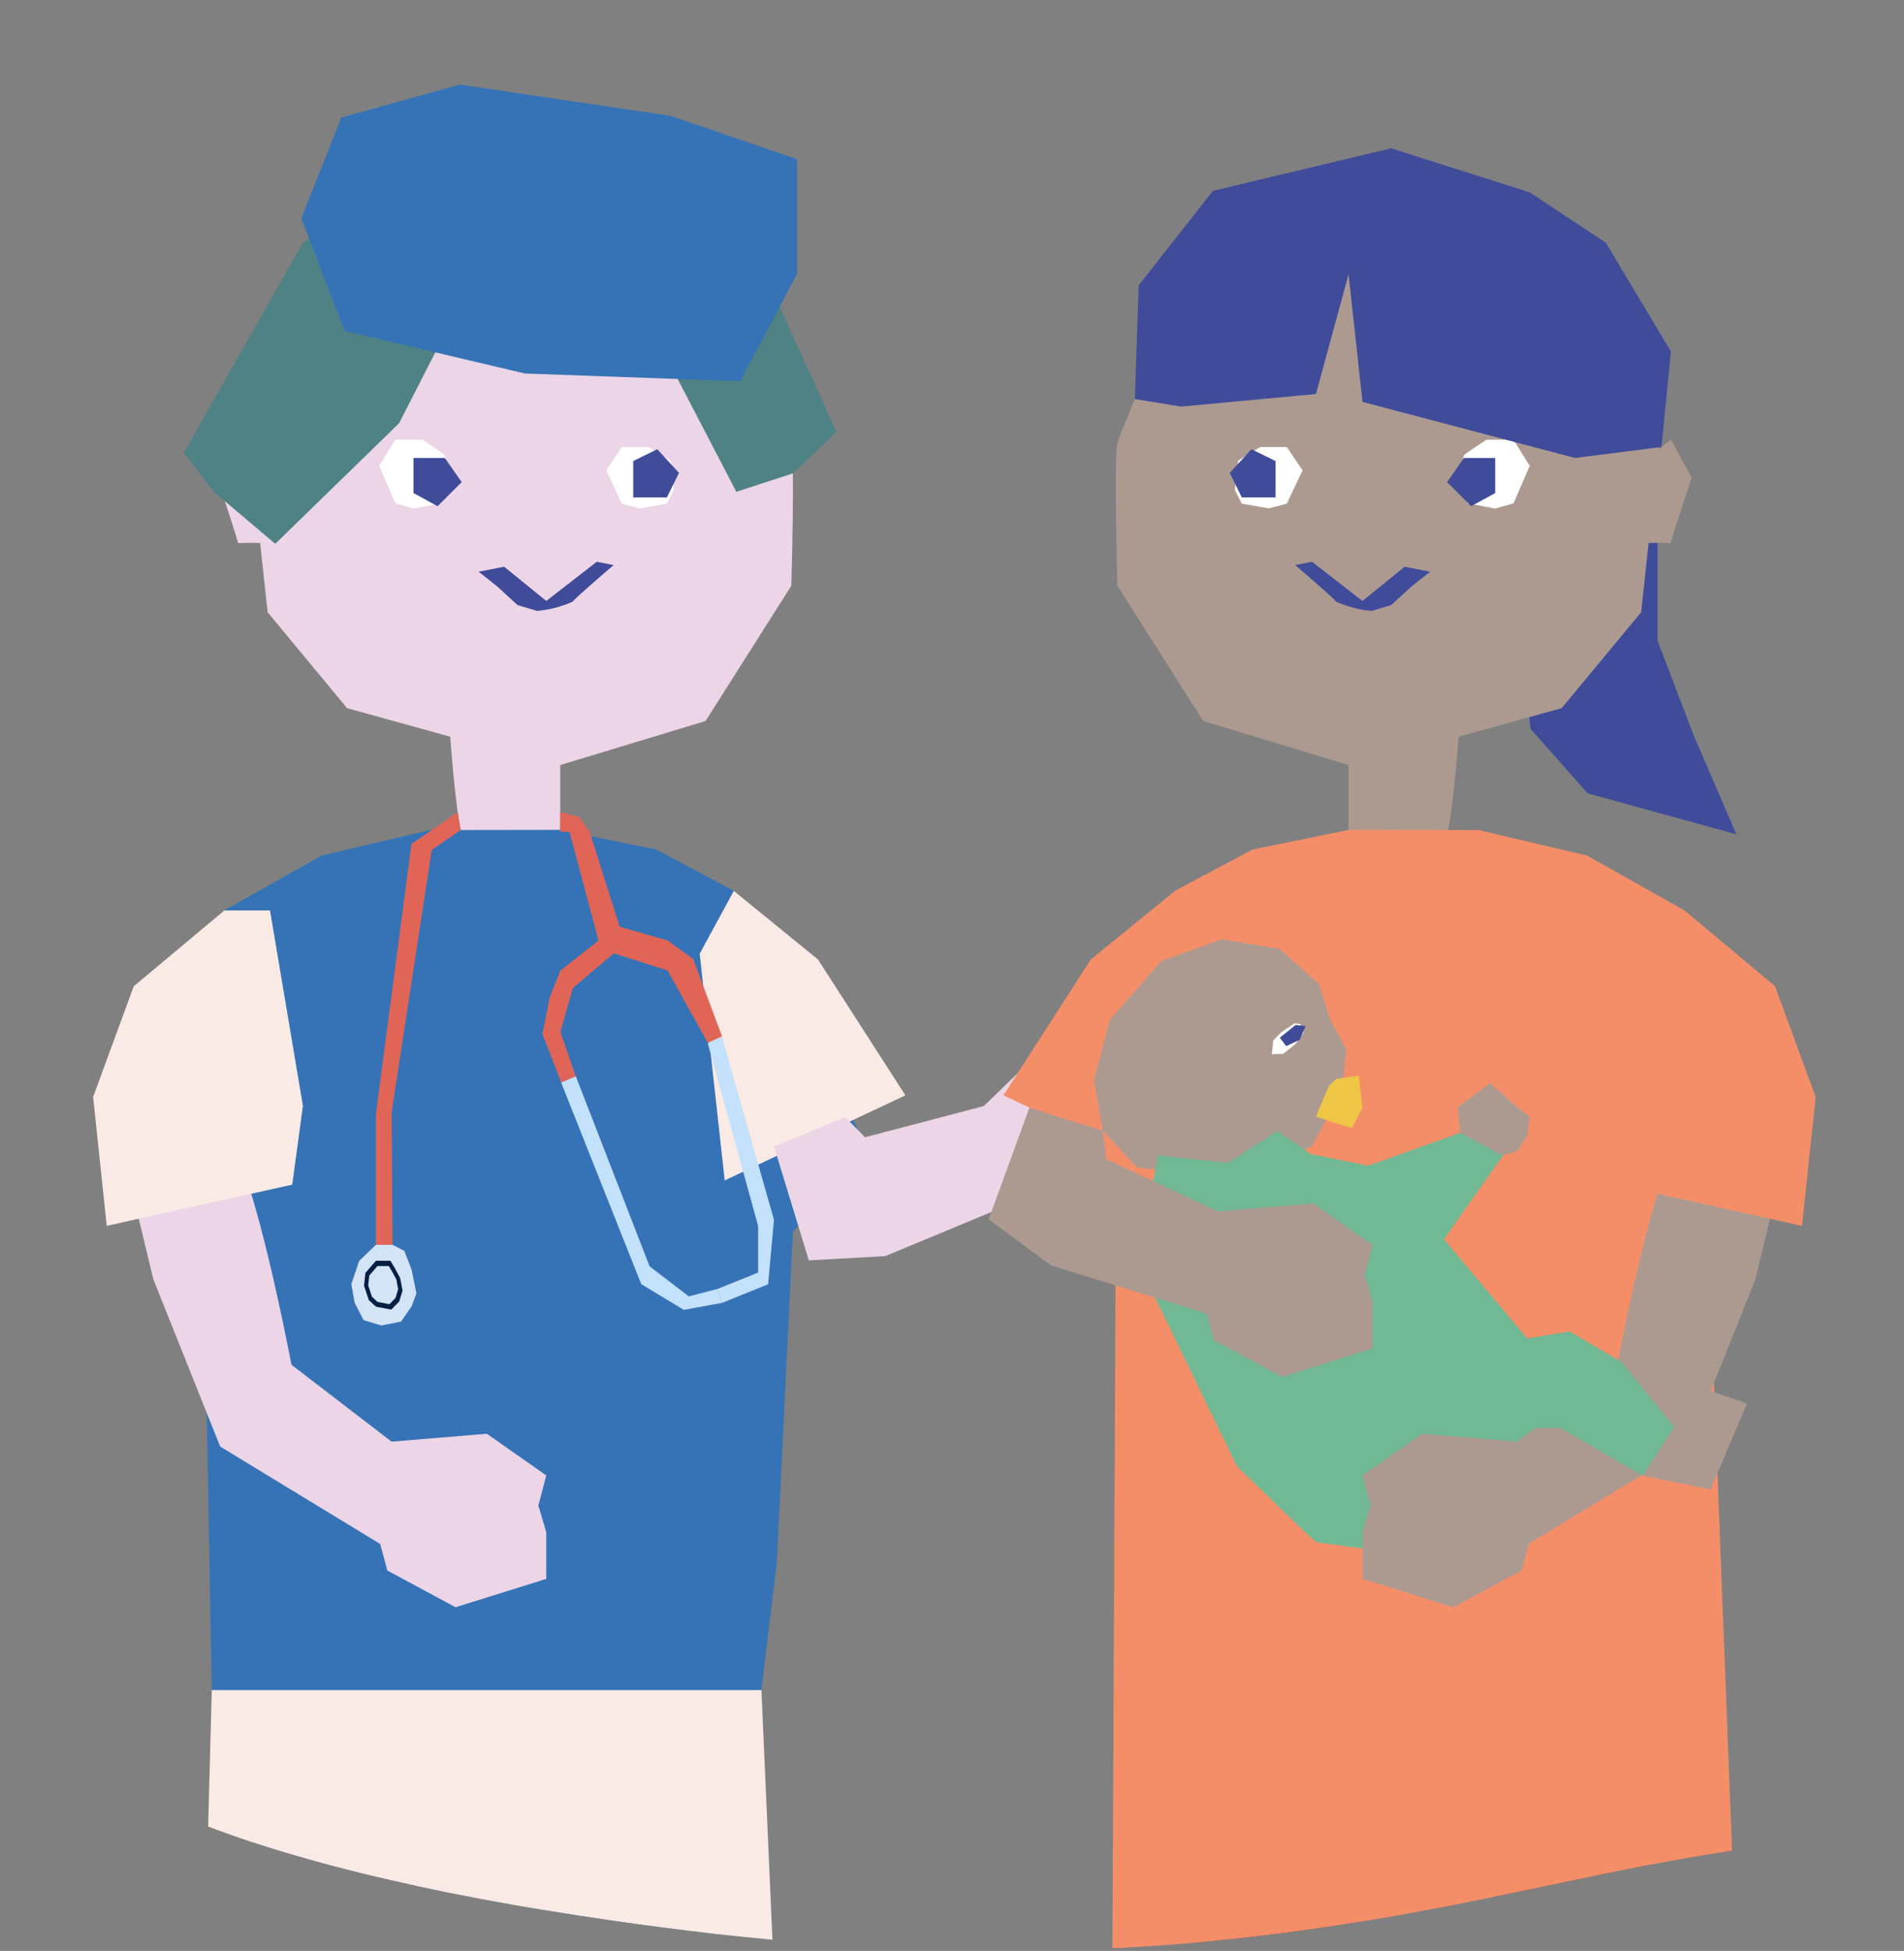 <svg xmlns="http://www.w3.org/2000/svg" width="72.264" height="74.024"><rect width="100%" height="100%" fill="#808080" stroke="none"/><defs><clipPath id="a"><path fill="none" d="m15.1 6.528 65.793-1.091 2.075 37.543s5.592 31.094-4.975 32.664-21.19 6.179-44.957 2.3C4.011 73.212 13.855 63.911 13.548 64.088S15.1 6.528 15.1 6.528Z" data-name="パス 14591"/></clipPath></defs><g fill-rule="evenodd" clip-path="url(#a)" transform="translate(-12.182 -5.437)"><path fill="#173960" d="M27.967 66.559v16.93l-4.41.669-.868-1.188-1.991-17.078Z" data-name="パス 14535"/><path fill="#173960" d="M38.737 66.559v16.93l-4.41.669-.868-1.188-1.992-17.078Z" data-name="パス 14536"/><path fill="#ebd5e6" d="m33.307 34.507 5.654-1.713 3.256-5.134s.137-4.832 0-5.4-3.016-7.16-3.016-7.16l-4.661-1.814-8.773 1.14s-4.387 3.846-4.387 4.7.961 9.544.961 9.544l3.014 3.637Z" data-name="パス 14537"/><path fill="#ebd5e6" d="M33.445 33.62v4.021s-3.153.57-3.564 0-.685-5.335-.685-5.335Z" data-name="パス 14538"/><path fill="#3573b6" d="m33.444 36.925 3.639.744 2.947 1.568 1.638 3.1 1.781 3.288 1.645 3.408-2.818 3.134-.611 12.571-.586 4.828s-7.209 3.783-7.62 3.783h-4.194l-6-.807-3.046-2.976-.347-19.388-2.1.151-.984-.475 1.162-5.217 2.743-4.656 3.7-2.084 4.113-.965Z" data-name="パス 14539"/><path fill="#faeae5" d="m20.22 69.566-.524 19.607h22.251l-.866-19.607Z" data-name="パス 14540"/><path fill="#fff" d="M27.183 22.122h1.029s.81.526.857.592.129 1.241.129 1.241l-.267.579-1.047.2-.7-.2s-.616-1.443-.616-1.423.613-.989.613-.989" data-name="パス 14541"/><path fill="#fff" d="M35.784 22.399h1.006s.794.469.839.527a10.8 10.8 0 0 1 .126 1.106l-.261.516-1.026.178-.684-.178s-.6-1.285-.6-1.268.6-.881.6-.881" data-name="パス 14542"/><path fill="#404c9a" d="m29.705 23.729-.64-.914h-1.189v1.33l.914.5Z" data-name="パス 14543"/><path fill="#404c9a" d="m37.952 23.381-.823-.9-.914.45v1.379h1.279Z" data-name="パス 14544"/><path fill="#404c9a" d="m35.478 26.879-.647-.127-1.915 1.488-1.6-1.3-.967.19.7.554.777.712.746.221a4.316 4.316 0 0 0 1.34-.348c.152-.192 1.561-1.392 1.561-1.392" data-name="パス 14545"/><path fill="#ebd5e6" d="m23.679 24.052-2.467-1.931-.791 1.442s.85 2.542.791 2.483a11.735 11.735 0 0 1 1.426.026Z" data-name="パス 14546"/><path fill="#4e8285" d="m30.628 15.045-3.3 6.451-4.7 4.575-2.328-1.973-1.141-1.481 4.517-7.964 2.889-1.912 5.262-1.673 6.762 1.613 2.818 3.585 2.521 5.561-1.654 1.571-2.145.7-4.44-8.538Z" data-name="パス 14547"/><path fill="#faeae5" d="m40.033 39.242 3.194 2.6 3.319 5.156-6.858 3.227-.951-8.6Z" data-name="パス 14548"/><path fill="#ebd5e6" d="m44.268 47.827.745.76 4.511-1.184.826-.175.8 1.055s.156.819.176 1.047.169 1.395.169 1.395l-5.716 2.374-2.9.16-1.322-4.325 1.043-.417Z" data-name="パス 14549"/><path fill="#ebd5e6" d="m49.524 47.401 2.654-2.567 2.713-.214.442 1.09.844.6 1.059 1.39-2.058 3.061-2.862.578-2.55-1.919Z" data-name="パス 14550"/><path fill="#ebd5e6" d="M20.889 48.94c.9.57 2.384 8.427 2.384 8.427l-2.735 2.956-2.539-6.35-1.208-5.033Z" data-name="パス 14551"/><path fill="#ebd5e6" d="m23.099 57.108 3.946 3.031.752.4v1.345s-.365.744-.488.934-.7 1.2-.7 1.2l-6.071-3.695.54-2.548Z" data-name="パス 14552"/><path fill="#ebd5e6" d="m27.045 60.138 3.616-.3 2.254 1.583-.3 1.14.3 1.013v1.772l-3.442 1.075-2.589-1.393-.853-3.15Z" data-name="パス 14553"/><path fill="#faeae5" d="m23.679 47.398-.405 2.988-7.041 1.563-.517-4.888 1.541-4.2 3.439-2.878h1.734Z" data-name="パス 14554"/><path fill="#e06557" d="m33.445 36.254.716.178.4.568.633 2 .507 1.6 1.816.521.971.7 1.1 2.941-.54.247-1.53-2.749-2.037-.651-1.555 1.317-.475 1.663.586 1.694-.554.23-.713-1.843.27-1.374.408-1.029 1.45-1.141-1.1-4.126h-.352" data-name="パス 14555"/><path fill="#c4e1fb" d="m33.48 46.513 3.041 7.651 1.615.974 1.446-.265-.18-.527-1.076.28-1.489-1.14-2.8-7.209Z" data-name="パス 14556"/><path fill="#c4e1fb" d="m39.043 45.015 1.912 6.936v1.772l-1.552.625.18.527 1.753-.709.221-2.449-1.975-6.945Z" data-name="パス 14557"/><path fill="#e06557" d="m29.553 36.254-1.756 1.207-1.351 10.27v4.937h.634l-.032-5.036 1.52-9.941 1.094-.762Z" data-name="パス 14558"/><path fill="#d3e4f6" d="m26.45 52.668-.634.609-.3.886.127.709.341.658.673.2.745-.148.4-.576.186-.494-.186-.905-.274-.708-.443-.23Z" data-name="パス 14559"/><path fill="#021f44" d="m27.369 53.931-.2-.373-.169-.285h-.549l-.4.461-.052.483.179.549.275.252.58.11.3-.307.127-.417Zm-.175.752-.23.239-.453-.085-.214-.2-.14-.428.041-.376.313-.359h.428l.132.222.156.291.066.368Z" data-name="パス 14560"/><path fill="#3573b6" d="M42.433 11.476v4.347l-2.154 4.08-8.174-.294-6.841-1.615-1.647-4.279 1.52-3.818 4.5-1.25 7.993 1.185Z" data-name="パス 14561"/><path fill="#404c9a" d="M75.091 25.743v4l1.368 3.585 1.624 3.765-5.646-1.554-2.165-2.449-.232-2.032-.812-4.362Z" data-name="パス 14562"/><path fill="#173960" d="M68.842 66.559v16.93l4.41.668.869-1.188 1.991-17.079Z" data-name="パス 14563"/><path fill="#173960" d="M58.072 66.559v16.93l4.41.668.868-1.188 1.991-17.079Z" data-name="パス 14564"/><path fill="#ac9a91" d="m63.501 34.507-5.653-1.713-3.257-5.134s-.137-4.832 0-5.4 3.016-7.16 3.016-7.16l4.661-1.814 8.773 1.14s4.387 3.846 4.387 4.7-.96 9.544-.96 9.544l-3.016 3.637Z" data-name="パス 14565"/><path fill="#ac9a91" d="M63.364 33.62v4.021s3.153.57 3.564 0 .686-5.335.686-5.335Z" data-name="パス 14566"/><path fill="#f48e69" d="m63.365 36.925-3.641.744-2.946 1.568-1.638 3.1-1.783 3.288-1.645 3.408 2.818 3.134-.178 38.049.137 4.272 3.564.712s6.854.712 7.265.712h4.193l6-.807 3.046-2.976-1.622-41.951 2.1.151.983-.475-1.162-5.217-2.744-4.656-3.7-2.084-4.113-.965Z" data-name="パス 14567"/><path fill="#fff" d="M69.626 22.122h-1.027s-.811.526-.857.592-.128 1.241-.128 1.241l.267.579 1.047.2.7-.2s.616-1.443.616-1.423-.616-.989-.616-.989" data-name="パス 14568"/><path fill="#fff" d="M61.025 22.399h-1.008s-.794.469-.839.527a10.8 10.8 0 0 0-.126 1.106l.261.516 1.025.178.684-.178s.6-1.285.6-1.268-.6-.881-.6-.881" data-name="パス 14569"/><path fill="#404c9a" d="m67.104 23.729.64-.914h1.188v1.33l-.914.5Z" data-name="パス 14570"/><path fill="#404c9a" d="m58.856 23.381.823-.9.914.45v1.379h-1.28Z" data-name="パス 14571"/><path fill="#404c9a" d="m61.331 26.879.647-.127 1.915 1.488 1.6-1.3.967.19-.7.554-.777.712-.746.221a4.317 4.317 0 0 1-1.34-.348c-.152-.192-1.561-1.392-1.561-1.392" data-name="パス 14572"/><path fill="#ac9a91" d="m73.13 24.052 2.467-1.931.791 1.442s-.85 2.542-.791 2.483a11.744 11.744 0 0 0-1.427.026Z" data-name="パス 14573"/><path fill="#404c9a" d="m63.365 15.846.529 4.84 8.066 2.128 3.283-.417.356-3.624-2.467-4.124-2.889-1.912-5.262-1.673-6.764 1.615-2.818 3.585-.145 4.315 1.755.286 5.118-.478Z" data-name="パス 14574"/><path fill="#f48e69" d="m56.777 39.242-3.194 2.6-3.318 5.156 6.858 3.227.949-8.6Z" data-name="パス 14575"/><path fill="#ac9a91" d="m54.304 44.143 1.955-2.24 2.3-.826 2.192.369 1.5 1.34.417 1.347.619 1.137-.194 1.535-1.107 2.116-2.614 1.3-4.037-.491-1.3-1.392-.327-1.92Z" data-name="パス 14576"/><path fill="#70b994" d="m56.13 49.281-.745 4.073 3.738 7.711s2.9 2.839 3.019 2.881 5.923.79 5.923.79l3.2-2.839.6-2.928-1.7-2.719-3.882-4.628-2.148-1.055-.858-.422-2.619-1.79-1.855 1.2Z" data-name="パス 14577"/><path fill="#ac9a91" d="m54.039 48.343.13 1.075 4.243 1.98.752.4v1.345s-.365.744-.487.934-.7 1.2-.7 1.2l-5.9-1.824-2.372-1.748 1.546-4.242 1.063.343Z" data-name="パス 14578"/><path fill="#ac9a91" d="m58.411 51.4 3.615-.3 2.254 1.583-.3 1.14.3 1.013V56.6l-3.44 1.08-2.589-1.393-.853-3.15Z" data-name="パス 14579"/><path fill="#ac9a91" d="M75.919 48.94c-.9.57-2.384 8.427-2.384 8.427l2.735 2.956 2.538-6.35 1.208-5.033Z" data-name="パス 14580"/><path fill="#ac9a91" d="m73.71 57.108-3.946 3.031-.752.4v1.345s.365.744.487.934.7 1.2.7 1.2l6.071-3.695-.54-2.548Z" data-name="パス 14581"/><path fill="#ac9a91" d="m69.768 60.138-3.615-.3-2.254 1.583.3 1.14-.3 1.013v1.772l3.443 1.076 2.589-1.393.853-3.15Z" data-name="パス 14582"/><path fill="#fff" d="m60.889 45.421.473-.38s.29-.412.3-.442a1.688 1.688 0 0 0-.136-.309l-.214-.023-.513.346-.29.3s-.057.533-.06.529.44-.02.44-.02" data-name="パス 14583"/><path fill="#404c9a" d="m61.735 44.368-.228.524-.509.239-.079-.1-.164-.22.6-.484Z" data-name="パス 14584"/><path fill="#efc546" d="m62.901 46.373.85-.119.142 1.21-.4.777-1.368-.433.489-1.165Z" data-name="パス 14585"/><path fill="#70b994" d="m66.784 56.781 4.971-.826 1.956 1.153 2.016 2.481-1.2 1.84-3.12-1.81h-3.2" data-name="パス 14586"/><path fill="#ac9a91" d="m75.726 59.589 1.386-1.373 1.374.476-1.38 3.258-2.577-.521" data-name="パス 14587"/><path fill="#70b994" d="m61.927 49.222 2.183.448 3.5-1.255 1.615.866-2.444 3.466" data-name="パス 14588"/><path fill="#ac9a91" d="m67.613 48.415-.111-.956 1.236-.926 1.035.926.46.343-.072.729-.417.592-.517.156" data-name="パス 14589"/><path fill="#f48e69" d="m73.13 47.399.405 2.988 7.041 1.563.517-4.888-1.544-4.206-3.439-2.878h-1.733Z" data-name="パス 14590"/></g></svg>
